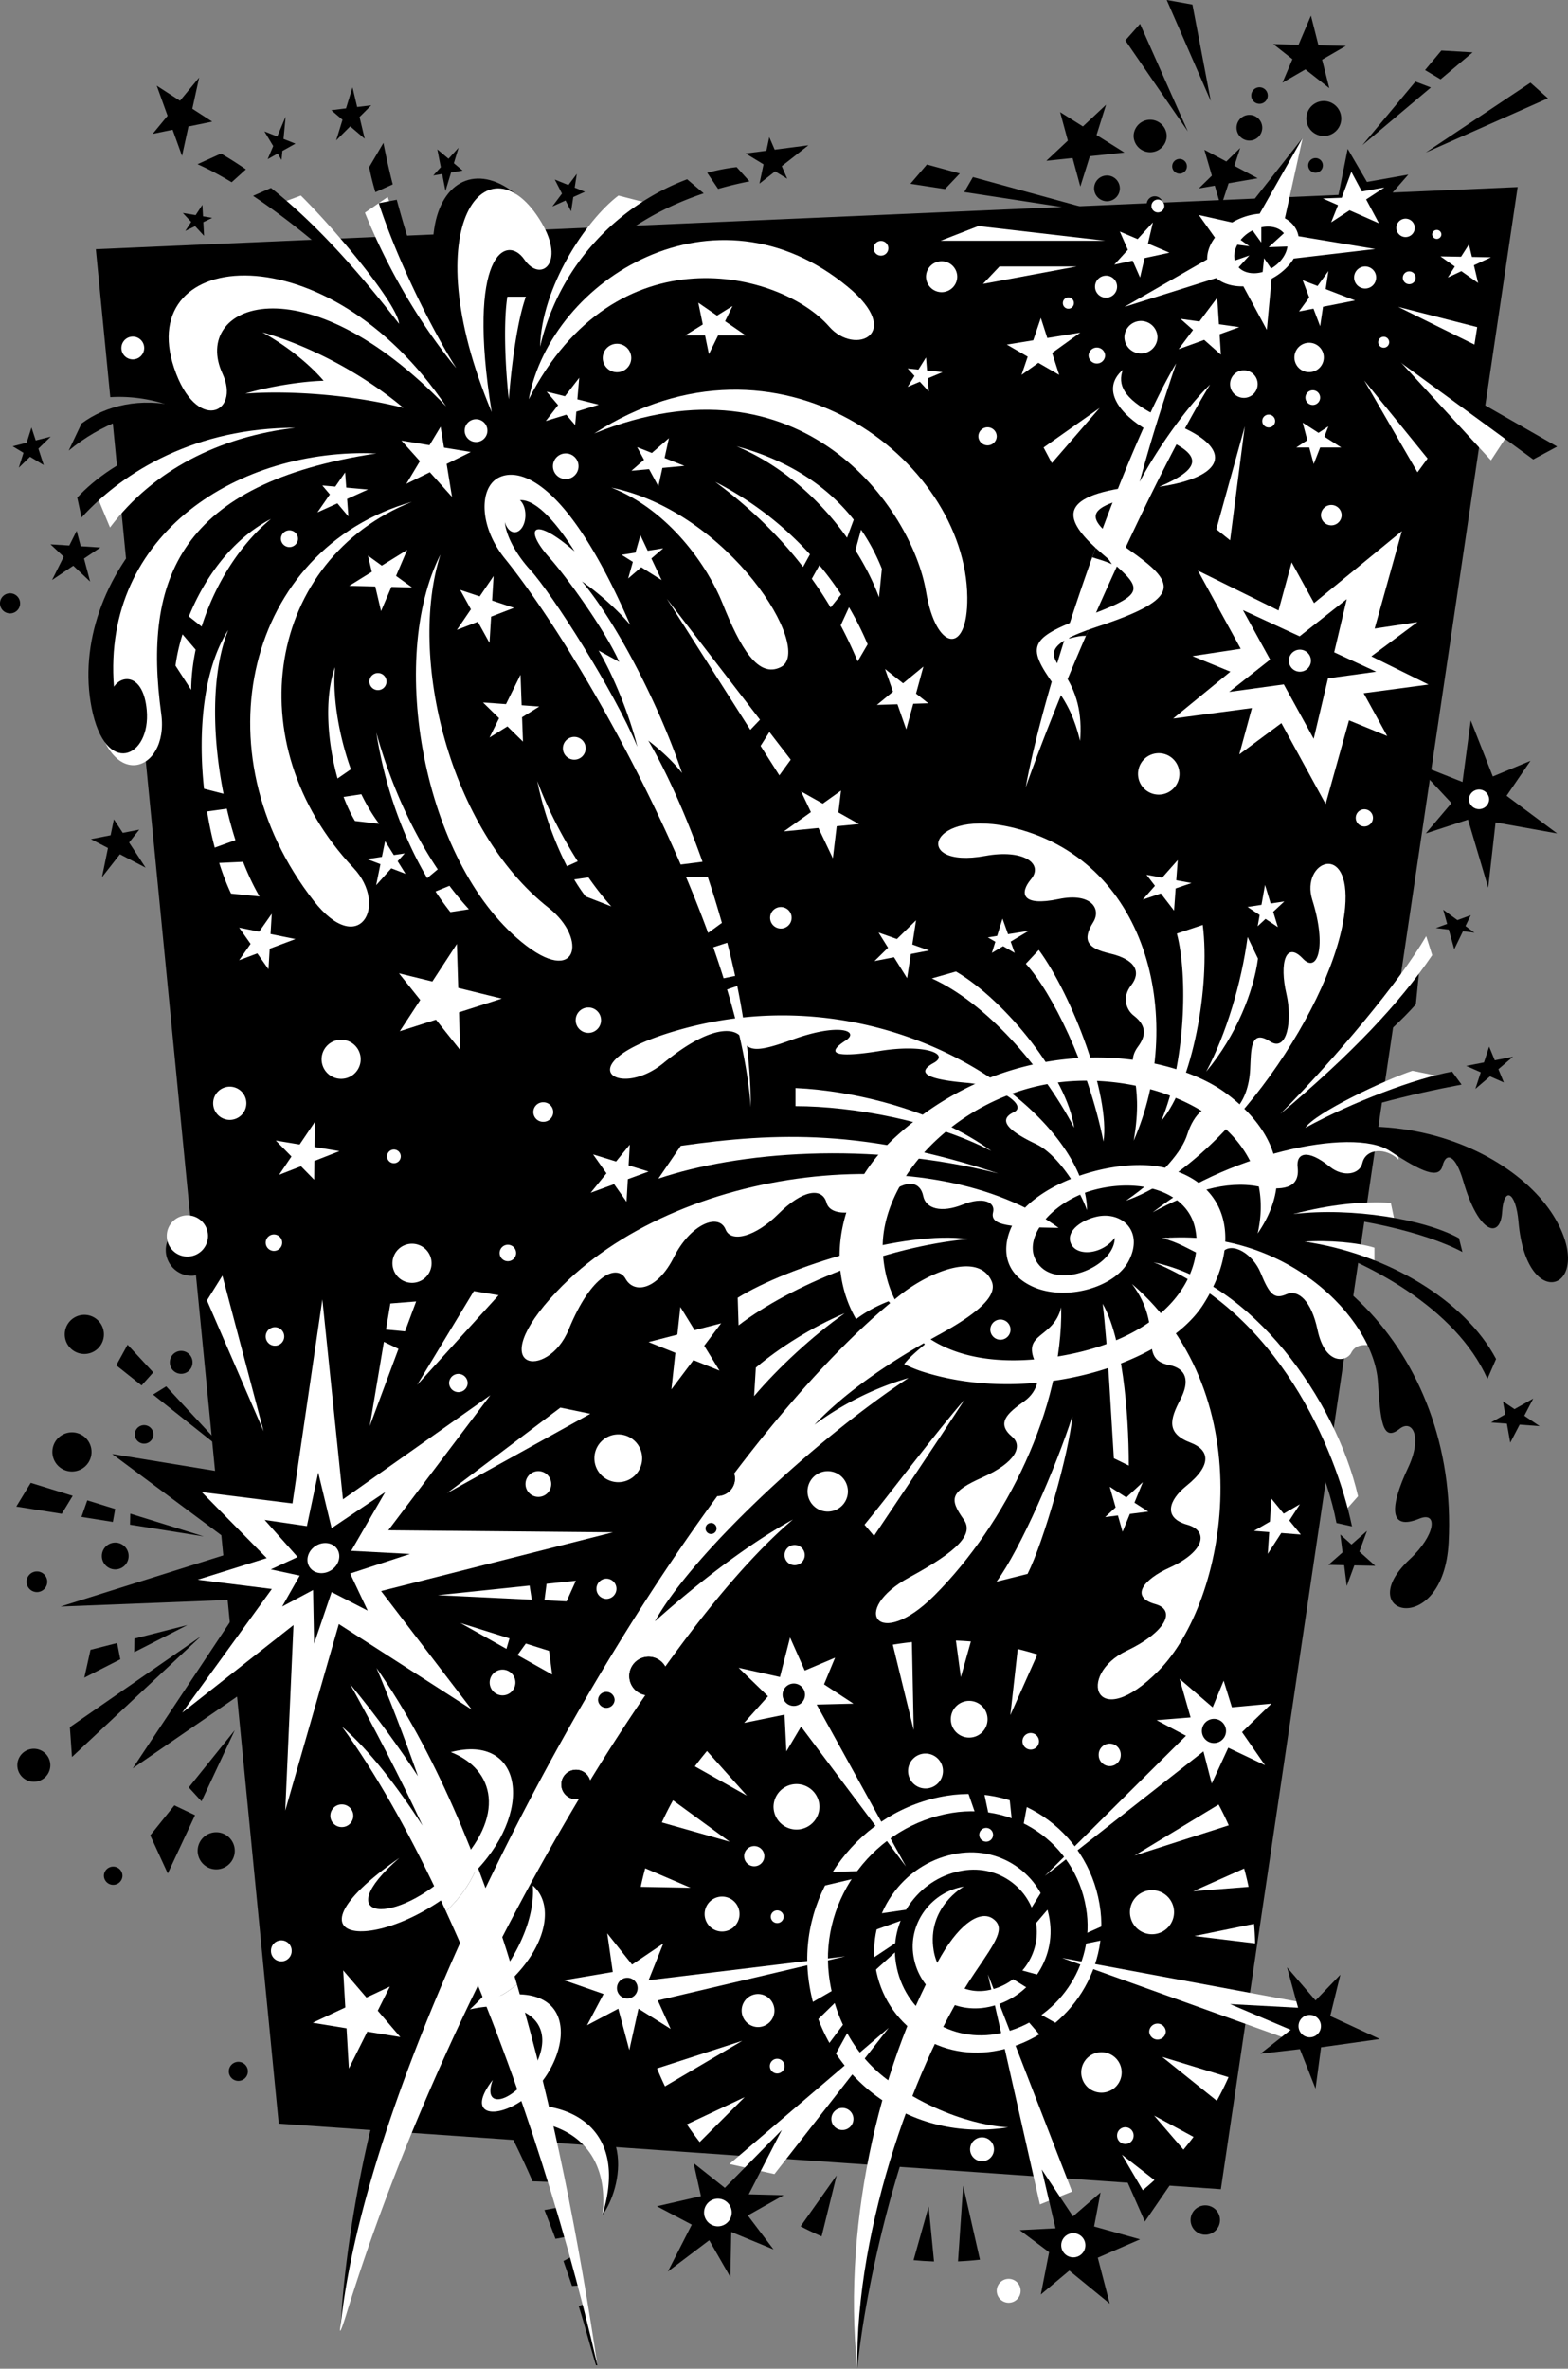 <svg xmlns="http://www.w3.org/2000/svg" width="286.365" height="432.473"><rect width="100%" height="100%" fill="#808080" stroke="none"/><path d="m277.168 34.156-22.84 1 2.871-3.281-7.55 1.344-3.524-6.04-1.68 8.41-10.36.45 3.821-10.875-8.726 11.09L17.504 45.5l2.637 27.016c3.734-.239 7.578.37 10.746 1.507-2.844-.05-7.094.426-10.492 1.106L34.883 223.53a4.7 4.7 0 0 0 .09 9.399c.28 0 .55-.036.82-.082l15.117 154.88 42.84 2.98a159.897 159.897 0 0 1 3.508 7.55l4.203.15a303.144 303.144 0 0 0-2.117-7.31l123.62 8.606 54.204-365.547"/><path d="M89.797 75.242c-21.594-34.289-6.14-52.5 7.125-37.14 6.164 7.132 1.039 11.503-3.027 7.421-4.497-4.515-12.98.278-4.098 29.72M34.422 23.098l4.336-.895-3.63-2.348 1.247-5.695-3.5 4.238-4.246-2.746 1.98 5.489-2.722 3.3 3.64-.75 1.72 4.77 1.175-5.363m2.715 17.468 1.62-.785-1.675-.281-.113-2.102-1.235 1.88-2.34-.391 1.524 1.636-1.074 1.641 1.789-.867 1.633 1.762-.13-2.493m14.438-13.011 2.38-1.328-2.173-.86.383-4.055-1.527 3.606-2.348-.926 1.61 2.676-1.012 2.39 1.828-1.023.703 1.168.156-1.648m14.09-6.192 2.137-2.136-2.57.312-.852-3.59-1.184 3.84-2.691.332 2.05 1.75-1.156 3.762 2.563-2.563 2.648 2.262-.945-3.969"/><path d="m82.375 31.492 2.11-.351-1.598-1.34.855-2.828-1.832 2.007-2.043-1.71.637 3.25-1.383 1.515 1.629-.27.605 3.098 1.02-3.37m22.32 4.484 2.133-.961-1.875-.758.387-2.52-1.54 2.047-2.484-1.004 1.317 2.567-1.762 2.347 2.41-1.086 1.016 1.98.398-2.612m38.082-5.645 4.86-3.809-6.16.801-.985-2.289-.527 2.488-3.793.493 3.273 1.988-.742 3.52 2.856-2.235 2.207 1.344-.989-2.301M15.344 101.977l2.996-2.016-3.594-.23L14 96.92l-1.34 2.68-3.437-.218 2.414 2.265-2.125 4.247 3.875-2.606 3.074 2.895-1.117-4.207m6.558 53.997 4.688 2.441-3.008-4.586 1.848-2.355-3.008.59-1.621-2.473-.598 2.91-3.598.707 3.118 1.625-1.094 5.32 3.273-4.18"/><path fill="#fff" d="M131.152 61.23h5.02l-3.75-2.585 1.367-2.778-2.84 1.762-3.418-2.36.82 3.973-3.203 1.988h3.614l.707 3.426 1.683-3.426m-25.898 13.922 4.105-1.261-3.914-.98.34-3.934-2.605 3.367-3.352-.836 2.098 2.457-2.246 2.902 3.742-1.148 1.617 1.894.215-2.46m-23.684 9.55 4.407-2.176-4.891-.804-.621-3.813-2.027 3.375-5.125-.844L76.69 84.2l-2.484 4.14 4.297-2.12 4.047 4.504-.98-6.02m-18.175 6.398 3.812-1.72-3.965-.355-.207-2.777-1.8 2.598-2.368-.211 1.38 1.636-2.274 3.278 3.648-1.645 2.012 2.39-.238-3.194m57.578-5.668 4.027-.372-3.629-1.44.797-3.626-3.113 2.707-2.696-1.066 1.258 2.316-2.3 2 3.222-.297 1.695 3.13.739-3.352m-49.496 21.722 3.773.098-2.918-2.106 2.023-4.746-4.625 2.868-2.523-1.825.695 2.957-4.12 2.555 4.753.121 1.055 4.496 1.887-4.418m18.214 5.434 4.18-1.61-4-1.335.274-4.477-2.54 3.723-3.566-1.192L86 111.246 83.441 115l3.825-1.477 2.132 3.86.293-4.793m29.269-10.625 2.169-1.86-2.836.446-1.336-2.828-.902 3.175-2.524.399 2.047 1.293-.855 3.027 2.386-2.055 3.72 2.352-1.868-3.95m-23.617 28.993 3.14-1.957-3.218-.234-.204-5.575-2.652 5.368-4.2-.301 2.935 2.875-1.747 3.527 3.27-2.035 2.84 2.781-.164-4.449m57.469 19.891 4.062-.399-3.758-2.117.48-3.988-3.335 2.379-3.961-2.23 1.797 3.777-4.926 3.52 6.305-.618 2.632 5.535.703-5.86m-68.984 33.977 7.805-2.5-7.946-1.957-.246-8.023-4.484 6.86-6.09-1.497 3.883 4.867-3.734 5.707 6.605-2.11 4.418 5.536-.21-6.883M71.46 158.54l2.599.995-1.434-2.293 1.285-1.43-1.988.301-1.586-2.535-.586 2.867-2.691.41 2.421.926-.785 3.84 2.766-3.082m95.329-30.047 2.745-.086-2.238-1.773 1.344-4.93-3.707 3.055-3.293-2.61 1.449 4.13-2.938 2.425 3.75-.12 1.61 4.589 1.277-4.68M57.426 211.969l4.57-1.793-4.535-.754.062-4.606-2.804 4.149-4.344-.723 2.855 2.914-2.257 3.34 3.996-1.562 2.406 2.457.05-3.422m-8.167-38.75 4.695-1.766-4.539-.922.219-3.699-2.301 3.277-3.656-.742 2.094 2.969-2.094 2.988 3.32-1.254 2.04 2.895.222-3.746M169.43 69.086l2.71-1.14-2.828-.298-.19-2.386-1.392 2.218-1.968-.207 1.25 1.36-1.25 2 2.226-.942 1.633 1.778-.191-2.383m-7.188-23.789a1.344 1.344 0 1 1-2.687 0 1.344 1.344 0 0 1 2.687 0M44.996 201.434a3.035 3.035 0 0 1-3.035 3.03 3.032 3.032 0 0 1-3.031-3.03 3.032 3.032 0 1 1 6.066 0m20.879-8.032a3.57 3.57 0 0 1-7.14 0 3.57 3.57 0 1 1 7.14 0m35.156 9.638c0 .983-.8 1.78-1.785 1.78a1.784 1.784 0 1 1 0-3.566c.984 0 1.785.8 1.785 1.785m24.259-42.918a241.324 241.324 0 0 1 4.034 10.211l2.516-1.832a181.661 181.661 0 0 0-2.582-8.379h-3.969m8.969 18.063a164.58 164.58 0 0 0-1.438-6.059l-2.554.828a174.82 174.82 0 0 1 1.886 5.664l2.106-.433m-1.473 2.472c2.309 7.684 3.863 14.996 4.324 21.48 0-7.07-.937-14.624-2.464-22.12l-1.86.64m-4.488-23.316c-3.152-8.899-6.711-16.695-9.899-22.125 2.172 1.668 4.54 3.816 6.165 5.941-3.965-11.886-11.668-27.074-18.274-35 2.863 1.98 6.387 5.063 8.805 7.926-12.106-27.96-21.133-28.84-24.434-26.637-3.133 2.086-3.082 8.801 1.54 14.528 9.128 11.3 22.35 33.332 32.113 55.875l3.984-.508"/><path d="M109.324 118.777c1.344.72 2.602 1.438 3.766 2.067-2.602-5.832-9.598-15.52-12.738-19.016-4.836-5.39-3.047-7.805 4.578-1.168-2.844-4.535-6.809-9.523-9.97-9.34.595.543.997 1.551.997 2.72 0 1.733-.879 3.14-1.973 3.14-.797 0-1.484-.766-1.793-1.852.254 2.617 2.133 5.977 4.664 8.742 3.946 4.305 15.247 21.977 19.555 32.29-1.437-5.743-4.394-13.094-7.086-17.583"/><path fill="#fff" d="M111.645 89.027c21.585 4.422 37.144 29.672 30.949 32.774-4.16 2.078-7.38-3.492-10.664-11.707-2.598-6.5-9.621-16.907-20.285-21.067m-3.122-9.882c33.551-21.586 67.883 4.68 68.141 29.91.11 10.691-5.723 9.882-7.539-1.04-2.512-15.058-22.629-44.214-60.602-28.87m-11.964-6.243c4.16-22.105 34.109-40.468 58.257-20.547 10.403 8.582 1.348 12.704-3.379 7.282-8.843-10.145-39.011-17.688-54.878 13.265M80.434 101.25c-9.625 18.988-3.27 55.898 14.824 70.746 10.144 8.32 12.222-.52 4.941-6.242-18.144-14.258-25.746-45.777-19.765-64.504m-5.204-9.625c-30.171 8.586-39.136 45.68-17.945 72.828 8.32 10.664 13.719.844 7.281-5.98C42.98 135.582 48.961 102.03 75.23 91.625m-57.738-1.559c6.5-5.722 18.465-12.746 36.41-11.96-13.797 1.632-25.879 7.671-33.808 18.203l-2.602-6.243"/><path d="M12.55 82.266c5.903-4.88 12.891-7.301 20.028-8.063-6.855-1.656-13.183-.219-17.687 3.121l-2.34 4.942"/><path fill="#fff" d="M68.73 82.785c-33.293-2.082-54.62 20.285-51.5 45.516 2.086 16.847 13.7 12.844 12.227 2.082-3.383-24.711 3.379-42.137 39.273-47.598m12.743-8.582C59.734 41.887 24.433 45.18 31.797 67.18c4 11.953 12.203 8.324 8.844 1.039-5.817-12.606 14.789-21.086 40.832 5.984m8.324 1.039c-14.602-34.836-.371-50.562 9.101-34.594 4.403 7.422-.171 11.055-3.128 6.75-3.27-4.757-10.622-1.074-5.973 27.844m23.144-39.535c-6.011 4.566-14.035 16.754-14.304 27.57 3.722-11.843 13.082-22.656 21.133-25.816l-6.829-1.754"/><path fill="#fff" d="M92.656 54.176c-.652 4.117-.515 11.511.262 18.726.566-7.082 1.64-14.609 3.121-18.726h-3.383M70.809 35.969c2.34 7.281 8.062 22.367 12.484 31.21-7.426-9.023-13.07-19.511-16.645-28.35l4.16-2.86M50.992 37.18l3.953-1.473c6.535 6.45 17.586 19.754 17.946 23.41C63.766 48.61 57.754 42.383 50.992 37.18m22.676 37.285c-7.078-5.953-16.625-11.195-25.746-13.79 4.683 2.595 8.719 5.954 11.183 8.845-3.675.07-9.859 1.007-14.304 2.34 9.015-.66 20.445.417 28.867 2.605m31.992 10.66a2.339 2.339 0 1 1-4.68 0 2.339 2.339 0 1 1 4.68 0m-16.644-6.5c0 1.148-.93 2.078-2.082 2.078a2.08 2.08 0 1 1 2.082-2.078m26.269-13.265a2.6 2.6 0 1 1-5.203 0 2.6 2.6 0 1 1 5.203 0m-8.325 71.265a2.077 2.077 0 0 1-2.077 2.078 2.078 2.078 0 0 1-2.082-2.078 2.08 2.08 0 1 1 4.16 0M54.426 98.39a1.564 1.564 0 0 1-3.125 0 1.562 1.562 0 1 1 3.125 0m-28.09-34.85a2.08 2.08 0 0 1-2.082 2.077 2.078 2.078 0 0 1-2.082-2.078 2.081 2.081 0 1 1 4.164 0m44.254 60.902a1.562 1.562 0 0 1-3.125 0c0-.863.7-1.558 1.562-1.558.864 0 1.563.695 1.563 1.558"/><path d="M68.73 82.785c-24.914-1.043-50.125 14.555-47.918 42.602 1.575-2.364 5.403-2.188 5.989 4.254.789 8.668-7.567 12.449-10.082-.473-4.473-22.906 17.8-50.895 52.011-46.383m-54.62 8.063c6.492-7.008 20.074-14.27 39.792-12.743-17.945 0-31.21 7.801-39.011 16.383l-.782-3.64"/><path fill="#fff" d="M148.266 105.672a74.443 74.443 0 0 1 3.43 5.242l1.917-2.379a58.358 58.358 0 0 0-3.965-5.344l-1.382 2.48m6.793 5.2-1.524 3.309a78.926 78.926 0 0 1 3.102 6.578l1.824-3.121a56.751 56.751 0 0 0-3.402-6.766m-7.133-9.664a60.816 60.816 0 0 0-17.297-13.223c6.437 4.754 11.715 9.938 16.031 15.528l1.266-2.305m9.328-4.497-1.031 3.755c1.828 2.879 3.285 5.8 4.316 8.59l.52-5.203a36.194 36.194 0 0 0-3.805-7.141m-1.336-1.821c-5.672-7.206-13.527-11.296-21.387-13.406 8.38 3.52 15.313 9.871 20.164 16.7l1.223-3.293m-17.121 36.515-17.012-22.09 15.25 23.934zm1.723 2.239-1.614 2.542 3.43 5.38 2.078-2.864-3.894-5.058m-35.008 23.617c-2.942-4.633-5.64-9.895-7.39-14.657 1.16 5.797 3.257 11.336 5.417 15.551l1.973-.894m-.645 3.312c.723 1.215 1.434 2.27 2.094 3.098l4.684 1.82c-1.368-1.5-2.782-3.308-4.176-5.3l-2.602.382m-24.926-1.847c-4.953-7.38-8.761-16.106-11.21-24.965 1.55 9.933 4.921 19.172 9.289 26.566l1.921-1.601m2.145 3.003-2.543 1.036a50.236 50.236 0 0 0 2.71 3.765l3.384-.52a57.028 57.028 0 0 1-3.551-4.28m-18-21.278c-2.39-6.656-3.379-13.855-2.899-18.652-1.992 5.531-1.414 13.64.465 20.336l2.434-1.684m1.91 4.559-3.242.488c.621 1.645 1.316 3.133 2.074 4.387l4.422.52c-1.223-1.618-2.305-3.45-3.254-5.395m-26.773 9.746 3.78-1.367a75.323 75.323 0 0 1-1.577-5.739l-3.602.5c.371 2.286.84 4.504 1.399 6.606m1.605-9.836c-2.101-10.535-2.277-22.055.852-29.887-4.504 6.988-5.563 18.309-4.418 28.973l3.566.914m-.793 12.633c.645 2.027 1.367 3.918 2.164 5.597l5.203.52c-1.078-1.848-2.086-3.98-3.004-6.32l-4.363.203M34.5 112.55l2.332 1.848c2.422-7.71 6.969-14.968 12.648-19.648-7.277 3.797-12.226 10.984-14.98 17.8m-1.164 3.263c-.633 2.039-1.059 3.984-1.281 5.726l2.863 4.422c.016-2.414.309-4.883.816-7.348l-2.398-2.8"/><path d="M125.496 32.73c-11.863 4.446-23.14 14.88-26.86 30.547 5.239-14.183 15.954-23.312 29.884-27.976l-3.024-2.57m5.656 1.757a67.855 67.855 0 0 1 5.72-1.379l-2.34-2.601c-1.77.207-3.571.554-5.372 1.039l1.992 2.941m-86.238-3.566a75.145 75.145 0 0 0-4.543-2.887l-4.293 1.945c1.848.81 3.957 1.926 6.234 3.293l2.602-2.351m4.582 3.394-3.273 1.442c8.398 5.62 18.347 13.992 26.668 23.36-8.235-10.595-15.672-18.665-23.395-24.802m22.231-.652a131.29 131.29 0 0 1-1.7-7.578l-2.601 4.422c.258 1.379.644 2.922 1.133 4.582l3.168-1.426m-2.547 3.434c3.015 9.28 8.761 21.441 14.113 30.082-4.414-9.758-8.273-21.207-10.832-30.707l-3.281.625M7.012 81.914l2.254-2.191-2.743.691-.773-2.367-.879 2.785-2.555.648 1.977 1.196-.86 2.719 2.051-1.997 2.504 1.516-.976-3M3.676 110.16a1.837 1.837 0 0 1-1.84 1.836A1.834 1.834 0 0 1 0 110.16c0-1.015.82-1.836 1.836-1.836s1.84.82 1.84 1.836m66.242 270.57c-3.5 10.887-7 30.2-7.664 43.551 2.074-12.441 8.828-35.125 13.625-45.492l-5.961 1.941"/><path fill="#fff" d="M210.516 221.34c9.457-7.246 26.629-17.172 44.593-12.762l.313 3.152c-2.207-2.207-5.977-2.136-6.617.63-.473 2.046-3.465 2.68-5.989.628-3.988-3.242-6.144-2.52-5.828.16.465 3.961-2.937 4.282-7.246 3.465-5.832-1.101-12.289.946-19.226 4.727"/><path d="M209.73 221.813c13.551-10.852 37.184-16.227 44.118-11.66 5.84 3.85 8.98 5.202 9.609 2.679.633-2.52 2.363-2.047 3.785 2.836 2.817 9.715 6.774 10.559 7.086 5.672.317-4.883 2.524-3.781 2.996 1.734 1.461 17.059 14.098 12.274 6.774-.472-8.508-14.813-41.438-28.832-74.368-.79"/><path fill="#fff" d="m166.348 174.184 3.336-.649-3.067-1.086.684-4.426-3.496 3.426-3.356-1.187 1.738 2.777-2.48 2.434 3.566-.696 2.391 3.825.684-4.418m18.238-2.262 3.27-1.961-3.754.601-1.012-2.835-.977 3.152-1.703.273 1.375.793-.633 2.04 2.043-1.227 2.13 1.226-.74-2.062M114.66 215.29l3.785-1.388-3.644-1.125.219-3.793-2.508 3.086-4.196-1.297 2.442 3.454-2.887 3.546 4.285-1.57 2.266 3.211.238-4.125m13.953 30.418 3.09-4.102-4.844 1.254-2.605-4.234-.55 5.047-5.259 1.36 4.899 1.968-.727 6.672 4.024-5.344 4.761 1.918-2.789-4.539m86.097-83.5 2.895-.98-2.785-.512.27-3.684-2.84 3.211-2.867-.527 1.55 2.015-2.218 2.516 3.293-1.121 2.41 3.133.293-4.051m17.809 4.266 2.03-1.891-2.491.375-1.032-3.394-.648 3.644-2.54.383 2.208 1.473-.363 2.046 1.437-1.336 2.254 1.504-.855-2.804"/><path d="m267.176 170.035 2.101.25-1.636-1.203.964-1.984-2.44.898-2.59-1.902.722 2.593-2.067.758 2.36.282 1 3.578 1.586-3.27m6.476 25.18 2.672-2.281-3.336.656-1.027-2.5-.941 2.887-3.25.636 2.66 1.168-.985 3.028 2.676-2.286 2.524 1.11-.993-2.418"/><path fill="#fff" d="M184.555 242.762c0 1.02-.828 1.843-1.844 1.843a1.843 1.843 0 1 1 0-3.687c1.016 0 1.844.824 1.844 1.844"/><path d="m275.82 263.398-1.34-7.55 6.708 4.53-8.891-.671 7.719-4.363-4.196 8.054m-28.48 22.407 3.82.074-2.898-2.594 1.386-3.781-2.828 2.492-2.035-1.82.406 3.258-2.59 2.277 2.88.059.476 3.8 1.383-3.765"/><path fill="#fff" d="m233.996 279.895 3.574.28-2.101-2.558 1.933-2.976-2.964 1.718-2.235-2.726-.281 4.183-2.91 1.688 2.785.219-.266 3.976 2.465-3.804m-27.644-3.485 3.367-.43-2.531-1.628 1.527-3.739-3.008 2.785-3.031-1.949 1.074 3.766-1.914 1.773 2.332-.3.852 2.984 1.332-3.262m-51.492-4.12a3.69 3.69 0 1 1-7.383 0 3.69 3.69 0 0 1 7.382 0m-7.886 11.573a1.846 1.846 0 1 1-3.69.003 1.846 1.846 0 0 1 3.69-.003m-37.2-97.601a2.318 2.318 0 0 1-2.32 2.32 2.32 2.32 0 1 1 2.32-2.32m34.801-18.739a1.964 1.964 0 1 1-3.927.002 1.964 1.964 0 0 1 3.927-.002m53.957 53.437c-.125-17.25-35.054-43.96-74.199-33.019-21.43 5.985-11.617 13.094-3.152 6.141 8.824-7.246 13.379-6.469 14.34-4.41 1.101 2.363 2.812 2.457 9.136.156 8.664-3.148 12.446-1.574 9.77.156-4.383 2.836-.473 2.996 6.3 1.891 7.903-1.285 12.922.477 9.77 2.207-3.719 2.047-.14 3.086 6.145 3.625 5.515.473 11.187 4.098 8.507 5.36-2.867 1.347-1.257 3.304 4.098 5.828 3.52 1.656 7.55 7.34 9.285 12.066"/><path fill="#fff" d="M145.285 198.652c10.715.473 25.684 4.094 35.77 11.5-10.559-5.511-25.368-8.191-35.77-8.191v-3.309m-20.953 10.555-4.098 5.988c14.496-4.882 38.446-6.933 62.079-.945-24.262-8.035-40.336-7.563-57.981-5.043"/><path fill="#fff" d="M193.344 224.18c-23.004-16.703-69.64-11.66-91.703 11.66-13.711 14.496-1.606 16.25 2.207 6.93 4.254-10.399 8.937-11.926 10.398-9.297 1.578 2.836 5.832 2.05 8.824-3.938 2.996-5.988 8.192-8.195 9.453-5.043.993 2.485 5.489 1.29 9.614-2.836 4.41-4.41 8.011-4.969 8.82-2.047.79 2.836 6.777 2.203 10.875-1.261 4.07-3.446 6.3-2.364 6.773 0 .473 2.363 3.31 3.148 7.247 1.574 3.73-1.492 5.98-.442 5.515 1.418-.629 2.523 3.309 2.68 11.977 2.84"/><path fill="#fff" d="M134.73 236.941c9.141-5.671 30.551-12.355 42.07-10.714-15.284 1.418-32.46 8.507-41.913 15.753l-.157-5.039m3.31 12.762c4.253-3.625 10.241-7.406 16.226-9.93-5.828 4.098-12.13 9.93-16.543 15.13l.316-5.2m69.011-41.441c9.298-21.27 3.294-50.63-21.585-57.035-15.914-4.098-19.223 7.562-5.516 5.043 6.961-1.282 10.715 1.417 8.352 4.253-2.145 2.575-1.735 5.043 5.043 3.625 5.86-1.226 7.879 1.735 6.3 4.25-2.019 3.239-1.101 4.727 2.997 5.676 4.855 1.117 5.797 3.461 3.937 5.828-1.73 2.207-.86 4.496.473 5.516 2.68 2.047 2.008 4.02.789 5.672-2.68 3.625 1.258 5.515-.79 17.172m-36.866-29.622c9.765 4.415 20.007 15.915 25.996 27.258-1.274-9.187-12.45-23.16-21.586-28.515l-4.41 1.258"/><path fill="#fff" d="M187.355 175.965c4.727 5.2 11.344 18.433 14.18 32.457 1.246-8.336-5.672-26.629-11.816-34.98l-2.364 2.523m27.575-5.515c2.047 7.722 1.574 23.632-2.836 34.19 5.687-6.68 8.98-24.578 7.562-35.769l-4.726 1.578m12.918.629c-1.102 8.352-3.938 17.805-7.563 24.578 5.516-6.617 8.668-14.652 9.457-20.636l-1.894-3.942"/><path fill="#fff" d="M205.656 219.21c18.25-6.374 38.473-36.503 39.996-53.487 1.106-12.29-8.214-8.5-5.988-1.418 2.68 8.507.945 13.55-1.73 10.715-3.145-3.333-4.297.875-2.996 6.457 1.105 4.73.16 10.714-2.993 8.668-3.629-2.36-3.453 1.574-3.625 5.042-.312 6.458-4 9.547-5.828 7.72-1.89-1.891-4.433.335-5.672 4.253-.945 2.992-4.39 7.324-11.164 12.05"/><path d="M259.36 175.488c-2.993 3.942-16.544 20.328-25.524 27.89 10.555-6.773 20.012-14.651 24.738-20.01l.785-7.88"/><path fill="#fff" d="M260.465 170.922c-4.887 8.351-16.387 22.058-26.63 32.457 12.923-10.871 21.743-20.168 27.731-28.988l-1.101-3.47m4.414 25.997c-7.094 1.262-16.703 4.57-26.473 8.98 1.75-2.687 14.34-8.664 19.535-10.398l6.938 1.418"/><path d="M265.191 195.656c-6.777 1.262-18.12 5.516-26.785 10.242 8.508-3.464 19.223-6.14 28.52-7.875l-1.735-2.367"/><path fill="#fff" d="M193.816 238.672c.317 18.437-10.086 39.55-23.164 52.625-10.23 10.234-15.597 2.68-4.566-3.309 8.86-4.808 11.816-7.875 9.926-10.554-2.703-3.829-2.52-5.043 3.465-7.72 5.988-2.679 7.406-5.675 5.359-7.405-2.938-2.485-.867-4.293 2.207-6.461 2.676-1.891 3.047-4.903 2.047-7.09-2.524-5.516 3.308-4.254 4.726-10.086m19.696 10.558c3.152.63 3.836 2.88 2.047 6.301-1.891 3.625-2.625 6.16 1.894 7.88 3.305 1.26 4.094 3.937-.789 7.878-3.21 2.586-4.309 5.84.156 7.09 3.938 1.101 3.309 4.887-3.308 7.879-4.504 2.039-7.313 5.277-2.52 6.617 3.938 1.102 1.809 5.18-5.203 8.508-9.293 4.414-5.754 15.355 5.832 3.625 12.445-12.606 19.223-49.79-4.887-70.59 6.145 8.195.809 13.617 6.778 14.812m-1.262-23.16c8.824-1.578 25.684-.789 39.55 19.852-2.679-.633-4.257-.473-5.042 1.101-.79 1.579-4.73 2.422-6.149-4.253-1.101-5.2-3.464-7.407-5.671-6.461-2.204.945-3.063.125-4.723-3.938-1.422-3.469-5.219-5.715-6.934-3.781-2.523 2.836-5.672-1.262-11.031-2.52"/><path d="M212.25 226.07c27.102-5.36 54.203 20.344 52.309 55.618-.942 17.644-17.973 13.152-7.09 2.992 4.726-4.41 5.203-8.825 1.734-7.403-5.672 2.32-5.355-2.289-2.047-9.297 2.68-5.671.785-8.98-1.578-7.09-3.219 2.575-3.476-1.906-3.937-8.667-.79-11.5-16.703-28.043-39.391-26.153m6.934 15.754c5.828 5.516 12.449 16.543 14.652 25.524l-3.309 2.207c-.945-7.88-6.144-20.485-11.343-27.73"/><path fill="#fff" d="M201.379 238.043c3.527 6.043 4.777 19.457 4.777 29.543l-2.73-1.34c-.473-7.09-1.102-20.64-2.047-28.203m-5.516 20.484c-.629 6.774-5.199 22.844-8.191 28.832L182 288.777c4.41-5.988 10.871-20.957 13.863-30.25m-36.238 21.899s12.29-18.278 16.543-24.895c-4.883 5.516-14.336 18.121-18.277 22.848l1.734 2.047m51.051-49.946c13.234 5.2 27.258 22.06 34.976 45.375l2.368-2.675c-4.098-17.805-19.489-39.094-37.344-42.7"/><path d="M246.914 278.691c-2.992-14.336-13.55-39.07-36.238-48.21 15.441 7.718 30.094 30.093 33.402 47.582l2.836.628"/><path fill="#fff" d="M254.004 219.61c-5.2-.317-11.188.312-17.8 2.046 6.456-.316 13.546.317 18.589 1.735l-.79-3.782m-2.991 8.191c-2.992-.945-8.508-1.417-12.762-1.1 4.727.945 9.453 2.519 12.762 4.41v-3.31"/><path d="M238.25 226.7c11.344 3.62 27.57 11.972 33.402 25.05l1.575-3.625c-5.672-10.715-19.852-19.223-34.977-21.426m-2.047-5.043c10.711-1.261 23.945.946 30.25 4.414l.629 2.52c-6.777-3.625-19.852-6.617-30.879-6.934"/><path fill="#fff" d="M223.957 199.637c-10.516-7.856-38.43-12.164-60.45 7.988-10.75 9.844-12.706 23.672-7.155 33.219 1.562-1.16 3.351-2.239 5.93-3.258l6.624 7.875c-1.492 1.246-2.699 2.246-3.77 3.59a23.23 23.23 0 0 0 3.567 1.449c19.57 6.125 43.863-1.215 50.996-12.25 7.055-10.918 5.102-22.129-6.926-25.031-7.722-1.864-20.636 1.597-26.23 7.988-3.234 3.695-4.926 10.785 2.398 13.852 5.887 2.46 14.645 0 17.176-4.797 2.863-5.422-1.199-9.188-5.86-8.121-2.831.648-5.652 2.691-4.66 4.925 1.067 2.399 5.727 2 7.989-1.066 0 5.195-10.117 9.457-13.844 4.93-3.73-4.528 2.38-11.52 9.719-13.582 8.52-2.399 17.258.082 18.773 6.789 1.864 8.258-4.68 20-24.5 23.433-19.972 3.465-31.558-4.66-32.488-18.773-.86-13.043 13.129-28.3 31.024-31.024 18.375-2.796 41.94 7.325 37.414 27.43 6.394-9.32 3.898-18.379-5.727-25.566"/><path d="M142.945 265.242a1.845 1.845 0 1 1-3.69.005 1.845 1.845 0 0 1 3.69-.005"/><path fill="#fff" d="M181.09 233.883c-2.461-5.414-11.496-1.594-16.738 2.586-9.672 7.707-20.016 19.047-30.274 32.57.086.29.145.586.145.902a3.186 3.186 0 0 1-3.188 3.188s-.004-.004-.008-.004C97.926 318.23 66.484 384.769 62.254 424.28c0 0-.711 3.664.902-1.445 10.156-33.106 26.191-67.02 42.59-94.399a2.686 2.686 0 0 1-3.23-2.629 2.683 2.683 0 0 1 2.683-2.683c1.23 0 2.254.832 2.57 1.96a359.256 359.256 0 0 1 10.098-15.609 3.518 3.518 0 0 1-2.937-3.464 3.524 3.524 0 0 1 3.523-3.524c1.312 0 2.445.727 3.05 1.793 8.423-11.754 16.462-21.055 23.31-26.847-6.93 3.78-16.071 10.398-25.208 18.59 6.617-11.973 28.676-32.77 46.32-44.43-6.374 1.843-12.331 4.933-17.183 8.535 5.934-6.278 14.36-11.848 22.793-16.469 8.156-4.469 10.605-7.469 9.555-9.777"/><path d="M134.078 269.04c.086.288.145.585.145.901a3.186 3.186 0 0 1-3.188 3.188l3.043-4.09m-16.211 40.438a3.518 3.518 0 0 1-2.937-3.465 3.524 3.524 0 0 1 3.523-3.524c1.313 0 2.445.727 3.05 1.793l-3.636 5.196m-12.121 18.961a2.686 2.686 0 0 1-3.23-2.629 2.683 2.683 0 0 1 2.683-2.684c1.23 0 2.254.832 2.57 1.961l-2.023 3.352M130.867 279a1.007 1.007 0 1 1-2.01.002 1.007 1.007 0 0 1 2.01-.002m-18.621 31.371a1.513 1.513 0 0 1-3.023 0 1.512 1.512 0 0 1 3.023 0m92.227 84.777 4.62 10.457 5.595-8.148zm0 0"/><path fill="#fff" d="M149.66 329.836a4.195 4.195 0 0 1-8.39 0 4.196 4.196 0 0 1 8.39 0m30.7-15.938a3.354 3.354 0 0 1-3.356 3.352 3.354 3.354 0 0 1-3.356-3.352 3.358 3.358 0 0 1 3.356-3.359 3.358 3.358 0 0 1 3.355 3.36m-8.14 9.453a3.188 3.188 0 1 1-3.188-3.192 3.19 3.19 0 0 1 3.188 3.192m17.535-5.43a1.51 1.51 0 1 1-3.02.004 1.51 1.51 0 0 1 3.02-.004m14.934 2.519a2.011 2.011 0 0 1-2.012 2.012 2.012 2.012 0 0 1-2.016-2.012 2.015 2.015 0 1 1 4.027 0m-57.714-15.437-2.684-6.04-1.844 7.216-7.55-1.68 5.367 5.203-4.36 4.863 7.38-1.507.335 6.71 2.684-4.53 19.156 25.534-16.305-29.558 6.715-.168-5.37-3.524 2.015-4.867-5.54 2.348m43.848 37.504 25.778-25.594-5.368-2.851 6.208-.5-2.012-7.047 6.039 5.199 2.012-4.863 1.507 4.863 7.22-.668-5.372 5.2 4.195 6.038-6.71-3.187-3.02 6.543-1.512-5.871-28.965 22.738m-36.465 14.676-35.902 4.359 2.684-6.711-5.703 3.86-4.532-5.704 1.008 7.047-8.89 1.508 7.21 2.516-3.02 5.707 5.708-3.02 2.012 7.55 1.675-7.55 5.875 3.688-2.351-5.2 34.226-8.05m7.95 13.054-29.09 24.86 8.222 1.843zm0 0"/><path d="m142.781 388.89-10.402 10.567-5.707-4.527 1.344 6.039-8.055 1.847 6.379 3.356-4.363 8.555 7.55-5.704 3.856 6.711.168-8.222 7.719 3.187-4.7-6.207 6.547-3.691-6.375-.168 6.04-11.742"/><path fill="#fff" d="m180.422 360.469 9.5 42.011 5.875-2.347zm0 0"/><path d="m195.96 404.66-5.702-8.555 2.515 10.735-6.539.336 5.368 4.027-1.512 7.719 5.2-4.363 7.386 6.039-2.184-8.387 7.719-3.356-8.39-2.347 1.175-6.207-5.035 4.36"/><path fill="#fff" d="m239.125 365.86-45.152-8.383 44.808 16.109zm0 0"/><path d="m237.066 366.574-12.414-.668 11.07 4.696-5.535 4.363 7.215-.84 2.852 7.215 1.008-7.55 10.734-1.509-9.058-4.195 1.847-7.55-4.531 4.698-5.2-6.039 2.012 7.38"/><path fill="#fff" d="M139.594 338.895a1.845 1.845 0 0 1-3.692 0 1.845 1.845 0 0 1 3.691 0m-4.53 10.57a3.188 3.188 0 1 1-6.377-.002 3.188 3.188 0 0 1 6.376.002m8.055.504a1.176 1.176 0 0 1-2.351 0 1.174 1.174 0 1 1 2.352 0m-1.68 17.109a3.022 3.022 0 0 1-3.02 3.024 3.022 3.022 0 0 1 0-6.043 3.02 3.02 0 0 1 3.02 3.02m1.843 10.069a1.343 1.343 0 1 1-2.681-.006 1.343 1.343 0 0 1 2.681.006m12.586 9.727a2.015 2.015 0 1 1-2.016-2.012c1.114 0 2.016.903 2.016 2.012m25.668 5.539a2.181 2.181 0 1 1-4.363-.003 2.181 2.181 0 0 1 4.363.003m23.32-14.094a3.691 3.691 0 1 1-7.381.001 3.691 3.691 0 0 1 7.381 0m8.055-7.383a1.513 1.513 0 0 1-3.023 0 1.512 1.512 0 0 1 3.023 0m-5.875 18.96a1.51 1.51 0 1 1-3.019-.003 1.51 1.51 0 0 1 3.02.003m7.382-40.773a4.027 4.027 0 1 1-8.055 0 4.026 4.026 0 0 1 4.028-4.023c2.222 0 4.027 1.8 4.027 4.023"/><path d="M222.805 405.332a2.686 2.686 0 0 1-2.684 2.684 2.683 2.683 0 1 1 2.684-2.684"/><path fill="#fff" d="M186.398 418.25a2.18 2.18 0 1 1-4.36-.002 2.18 2.18 0 0 1 4.36.002m-68.562-77.14a54.026 54.026 0 0 0-.82 3.382l9.101.168-8.281-3.55m2.156 36.538c.453 1.11.938 2.2 1.453 3.27l14.125-8.316-15.578 5.046m46.555-77.843a60.06 60.06 0 0 0-3.492.476l3.816 15.598-.324-16.074m-41.106 88.055a55.032 55.032 0 0 0 2.348 3.234l8.203-8.2-10.55 4.965"/><path d="M146.219 406.48a59.356 59.356 0 0 0 3.832 1.829l2.746-11.13-6.578 9.301"/><path fill="#fff" d="M122.91 328.7a56.626 56.626 0 0 0-2.039 4.038l12.39 3.52-10.35-7.559m54.405-29.004a63.43 63.43 0 0 0-2.734-.164l.902 6.684 1.832-6.52M129.117 319.7a56.75 56.75 0 0 0-2.215 2.804l9.508 5.348-7.293-8.153m60.343-17.633a53.249 53.249 0 0 0-3.585-.988l-1.355 12.07 4.94-11.082m26.677 90.414a58.606 58.606 0 0 0 1.836-2.328l-7.192-3.894 5.356 6.222m6.09-8.921a55.327 55.327 0 0 0 2.14-4.313l-12.117-3.703 9.977 8.016m6.996-28.739a56.94 56.94 0 0 0-.2-3.57l-10.89 2.23 11.09 1.34m-4.821-21.558a54.79 54.79 0 0 0-1.851-3.79l-15.344 9.305 17.195-5.515"/><path d="M166.844 412.656c1.234.121 2.48.203 3.738.242l-.977-10.046-2.761 9.804"/><path fill="#fff" d="M228.027 344.492a55.738 55.738 0 0 0-.812-3.347l-9.293 4.144 10.105-.797M208.71 399.89a53.298 53.298 0 0 0 2.13-1.859l-5.942-4.633 3.813 6.493"/><path d="M174.965 412.883a58.959 58.959 0 0 0 4.008-.313l-3.067-13.5-.941 13.813m-1.348-40.211c-9.672 17.664-15.703 45.652-17.039 59.8-.894-13.988 1.574-33.09 11.914-62.632l5.125 2.832"/><path fill="#fff" d="M156.578 432.473c-.418-26.258 11.09-57.028 21.43-72.266 3.992-5.883 5.672-8.195 3.36-9.875-2.13-1.547-5.782.43-9.454 6.723-10.293 17.644-18.277 47.48-15.336 75.418"/><path fill="#fff" d="M172.898 327.871c-15.793 2.55-27.128 17.445-25.27 33.203 1.028 8.707 5.388 16.348 12.282 21.504 6.895 5.16 15.492 7.227 24.219 5.82 0 0-10.18-.18-21.633-8.378-6.336-4.536-10.18-11.575-11.11-19.45-1.656-14.039 8.446-27.308 22.509-29.582 12.14-1.96 23.175 6.301 24.605 18.414 1.23 10.442-6.277 20.305-16.734 21.993-4.356.703-8.653-.329-12.094-2.903-3.445-2.578-5.625-6.394-6.137-10.742-.441-3.734.602-7.477 2.938-10.543 2.332-3.066 5.675-5.09 9.418-5.691 3.203-.52 6.359.238 8.89 2.132 2.531 1.899 4.13 4.7 4.508 7.899.664 5.633-3.387 10.957-9.031 11.867-4.805.777-8.95-2.516-9.738-7.289-1.313-7.918 5.511-11.68 5.511-11.68-5.793.938-9.953 6.403-9.27 12.188.766 6.512 6.704 10.957 13.231 9.902 7.367-1.191 12.656-8.14 11.785-15.496-.472-4.027-2.488-7.562-5.68-9.95-3.19-2.39-7.171-3.347-11.21-2.694-4.575.738-8.664 3.21-11.516 6.964-2.855 3.75-4.133 8.329-3.594 12.895.61 5.184 3.207 9.726 7.313 12.8 4.097 3.067 9.219 4.298 14.41 3.462 12.18-1.97 20.922-13.457 19.492-25.618-1.633-13.832-14.234-23.265-28.094-21.027"/><path fill="#fff" d="M181.367 334.945a1.26 1.26 0 1 1-2.518-.005 1.26 1.26 0 0 1 2.518.005"/><path d="M223.91 316.035a2.204 2.204 0 1 1-4.41 0 2.204 2.204 0 1 1 4.41 0"/><path fill="#fff" d="M241.242 369.922a2.046 2.046 0 0 1-2.047 2.047 2.047 2.047 0 1 1 0-4.094c1.13 0 2.047.914 2.047 2.047"/><path d="M147.02 309.418a2.046 2.046 0 1 1-4.093.001 2.046 2.046 0 0 1 4.093-.001m-30.567 53.57a1.89 1.89 0 1 1-3.78.002 1.89 1.89 0 0 1 3.78-.002"/><path fill="#fff" d="M133.629 403.953a2.522 2.522 0 1 1-5.045.002 2.522 2.522 0 0 1 5.045-.002m64.598 5.988a2.204 2.204 0 1 1-4.41 0c0-1.218.988-2.203 2.206-2.203a2.2 2.2 0 0 1 2.204 2.203"/><path d="m151.43 377.168 4.886-8.82-.789-.79-5.039 6.774.942 2.836m-3.782-6.773 6.461-6.301-.472-1.578-7.09 4.097 1.101 3.782m11.188-28.832-10.871.312-1.258 3.309 11.344-2.676.785-.945m19.855-8.825-2.84-8.191 3.153-.633 1.89 8.98-2.203-.156m6.301 1.418-.945-8.98 4.098 1.418-1.579 8.508-1.574-.946m12.133 20.954 7.563-1.575-.16-3.308-7.403 3.308v1.574m-10.242 12.922 4.883 5.672 4.57-2.363-7.563-4.254-1.89.945m-28.203-7.25 6.617-5.984-.156-1.106-6.618 4.414.157 2.676m-.79-7.718 7.88-2.836.945-1.735-7.563 1.106-1.261 3.465m29.937-.317 5.516-6.457-1.735-3.152-4.41 7.09.63 2.52m-3.153 6.46 8.039 2.207-3.781 2.363-5.832-3.625 1.101-1.101m-82.758 49.715 2.586-.493a366.252 366.252 0 0 0-1.36-5.37l-3.237.6c.671 1.7 1.343 3.45 2.011 5.263m4.684 8.496a367.356 367.356 0 0 0-1.258-5.496l-1.969 1.047a334.598 334.598 0 0 1 1.559 4.546l1.668-.097m.731 3.375-1.18.394c.86 2.633 2.25 7.871 3.164 10.805l.258.008a450.848 450.848 0 0 0-2.243-11.207"/><path fill="#fff" d="M73.191 211.066a1.251 1.251 0 1 1-2.498-.002 1.251 1.251 0 0 1 2.498.002"/><path d="M98.945 382.672c18.5 2.164 14.41 17.34 11.051 21.785 1.207-5.633 2.45-14.285-10.215-17.621l-.836-4.164M56.281 271.336l-35.797-5.871 23.524 17.5-32.934 10.351 33.684-1.32-20.512 30.863 33.121-22.77-1.086-28.753"/><path fill="#fff" d="M117.277 266.25a4.362 4.362 0 1 1-8.724.003 4.362 4.362 0 0 1 8.724-.003m-16.605 4.7a2.35 2.35 0 1 1-4.701-.007 2.35 2.35 0 0 1 4.7.006m11.911 19.125c0 1.02-.828 1.848-1.848 1.848a1.848 1.848 0 0 1 0-3.695c1.02 0 1.848.828 1.848 1.847m-18.457 17.114a2.347 2.347 0 1 1-4.695 0 2.35 2.35 0 0 1 2.347-2.352 2.35 2.35 0 0 1 2.348 2.351"/><path fill="#fff" d="m48.71 284.473-12.608 3.949 13.55 1.695L33.277 312.7l20.325-15.996-1.504 33.875 9.785-34.062 24.277 15.617-16.562-21.64 42.343-10.727-41.023-.375 18.629-24.653-26.91 19.004-3.762-36.508-5.46 37.262-16.56-2.07 11.856 12.047"/><path d="m60.566 279.012-2.445-10.16-2.07 9.785-7.715-1.13 6.02 6.774-4.891 2.258 5.27 1.133-3.2 5.644 5.645-3.011.187 9.785 3.2-9.41 6.585 3.386-3.199-6.773 10.918-3.574-10.73-.567 6.21-10.726-9.785 6.586"/><path fill="#fff" d="M61.594 282.84c.789 1.223.293 2.945-1.106 3.848-1.398.898-3.172.636-3.96-.586-.786-1.227-.294-2.946 1.105-3.844 1.402-.903 3.172-.64 3.96.582"/><path d="M18.977 243.633a3.574 3.574 0 1 1-7.149 0 3.573 3.573 0 1 1 7.149 0m16.183 5.082a2.069 2.069 0 1 1-4.137 0 2.068 2.068 0 1 1 4.137 0m-7.148 13.175a1.693 1.693 0 1 1-3.386-.002 1.693 1.693 0 0 1 3.386.003m-11.293 3.199a3.576 3.576 0 1 1-7.152-.004 3.576 3.576 0 0 1 7.152.004m6.777 19.004a2.447 2.447 0 0 1-4.894 0 2.447 2.447 0 0 1 4.895 0m-14.868 4.703a1.881 1.881 0 0 1-1.883 1.883 1.884 1.884 0 1 1 1.883-1.883m.562 33.5a3.013 3.013 0 0 1-3.011 3.012 3.012 3.012 0 0 1 0-6.024 3.01 3.01 0 0 1 3.011 3.012m13.176 20.137a1.695 1.695 0 0 1-3.39 0 1.696 1.696 0 0 1 3.39 0m20.512-4.52c0 1.871-1.52 3.39-3.387 3.39a3.393 3.393 0 0 1-3.39-3.39 3.392 3.392 0 0 1 3.39-3.387 3.39 3.39 0 0 1 3.387 3.387"/><path fill="#fff" d="M64.52 331.516c0 1.144-.926 2.07-2.07 2.07a2.069 2.069 0 1 1 0-4.137c1.144 0 2.07.926 2.07 2.067m-12.61-87.504a1.693 1.693 0 1 1-3.388-.003 1.693 1.693 0 0 1 3.388.003m-.375-17.125a1.505 1.505 0 1 1-3.01-.003 1.505 1.505 0 0 1 3.01.003m27.285 3.761a3.576 3.576 0 0 1-3.574 3.575 3.576 3.576 0 0 1-3.574-3.575 3.576 3.576 0 0 1 3.574-3.574 3.576 3.576 0 0 1 3.574 3.574m15.434-1.878c0 .828-.676 1.503-1.508 1.503a1.505 1.505 0 1 1 1.508-1.504M85.41 252.48a1.695 1.695 0 0 1-3.39 0 1.696 1.696 0 0 1 3.39 0m-37.265 8.844-10.348-23.898 2.824-4.52zm28.043-8.469 10.347-17.125 4.52.75zm5.452 19.758 20.704-15.617 5.457 1.129zm0 0"/><path d="m36.668 298.773-23.902 16.559.379 5.457zm-8.715-44.156 14.36 11.41-11.958-12.902Zm.035-4.047-4.683-5.054-2.07 3.761 4.624 3.676 2.13-2.383m-4.196 25.79-.047 2.011 13.484 2.149zm-3.176 1.511.422-2.363-5.098-1.578-1.062 3.027 5.738.914m-7.34-4.766-7.66-2.37-2.637 4.328 8.305 1.32 1.992-3.278m8.113 26.875-4.859 1.239-1.129 5.082 6.57-3.352-.581-2.969m3.117 1.676 9.71-4.953-9.656 2.465zm7.34 27.961-4.403 5.477 3.2 6.96 4.976-10.64-3.773-1.797m11.031-13.719-8.399 10.446 2.325 2.539zm0 0"/><path fill="#fff" d="m94.512 302.184 6.328 3.55-.567-4.328-4.246-1.332-1.515 2.11m-1.465-3.047-8.957-2.809 8.398 4.719zm3.672-9.645-16.766 1.754 17.164.824zm3.101-.324-.386 3.012 4.039.195 1.695-3.766-5.348.559m-25.855-46.086L76 237.613l-4.707.375-.8 4.762 3.472.332m-3.848 1.906-2.59 15.395 5.246-14.102zM37.988 225.57a3.764 3.764 0 1 1-7.526.003 3.764 3.764 0 0 1 7.526-.003m29.094 145.368 6.027.984-4.117-4.809L71.2 362.7l-4.273 2.004-4.25-4.96.39 6.773-5.96 2.796 6.183 1.008.43 7.34 3.363-6.723"/><path d="M45.273 378.184a1.74 1.74 0 1 1-3.48.003 1.74 1.74 0 0 1 3.48-.003"/><path fill="#fff" d="m79.89 345.617 6.965-4.144c-1.253 2.898-3.164 5.402-5.41 7.488l-1.554-3.344"/><path fill="#fff" d="M82.332 319.898c13.223-3.476 15.52 11.164 3.652 22.622-15.132 14.613-36.71 13.222-13.046-3.31-13.223 11.485-.696 12.704 10.09 1.915 9.492-9.492 7.308-18.094-.696-21.227"/><path d="M93.852 383.426c1.32-.54 3.726-2.024 4.804-3.34-.601 2.695-1.988 4.598-4.265 6.035l-.54-2.695"/><path fill="#fff" d="M81.445 348.96c11.582 25.267 21.41 55.677 27.657 82.884-3.329-22.324-7.977-46.73-14.692-69.524-1.715 1.383-3.77 2.914-5.832 2.59 1.547-1.105 3.774-3.281 5.152-4.879-6.335-20.953-14.457-40.426-24.964-55.496 2.398 5.703 4.964 12.328 7.562 19.746-3.316-5.027-7.433-10.816-12.394-16.804 4.125 7.418 9.257 17.27 13.234 25.84-4.691-7.2-9.586-13.645-14.707-18.07 6.055 8.331 11.926 18.745 17.43 30.37l6.964-4.144c-1.253 2.898-3.164 5.402-5.41 7.488"/><path fill="#fff" d="M94.41 362.32c-1.715 1.383-3.77 2.914-5.832 2.59 1.547-1.105 3.774-3.281 5.152-4.879l.68 2.29"/><path fill="#fff" d="M97.297 344.258c4.523 3.828 2.262 13.394-8.004 20.531 13.727-3.246 15.344 5.922 10.96 13.395-5.206 8.882-16.878 10.09-10.265 1.566-2.105 5.715 4 4.102 7.48-2.09 4.7-8.348-1.738-13.047-11.656-10.785 7.637-7.035 12.004-15.832 11.485-22.617m1.563 40.192c8.156.847 15.285 6.62 11.136 20.007.926-7.047-1.453-14.406-10.437-16.703l-.7-3.305M53.27 356.215a1.889 1.889 0 1 1-3.778 0 1.89 1.89 0 1 1 3.778 0"/><path d="M212.375 37.309c0 .812-.66 1.476-1.477 1.476a1.474 1.474 0 1 1 1.477-1.477"/><path fill="#fff" d="m236.266 47.207 14.894-1.742-14.02-2.336a4.491 4.491 0 0 0-.269-.918c-.433-1.016-1.21-1.805-2.215-2.352l3.25-14.695-7.855 13.852c-1.18.093-2.418.386-3.637.906-.488.207-.945.445-1.379.7l-6.09-1.364 2.934 4.125c-.938 1.262-1.445 2.648-1.41 3.976l-15.11 8.676 16.754-5.265c1.219 1.03 2.989 1.562 4.961 1.515l4.285 7.942.875-9.344c1.778-.946 3.172-2.25 4.032-3.676"/><path d="m224.383 33.457 5.3-.91-4.257-2.274 1.07-3.261-2.535 2.476-4.008-2.14 1.371 4.718-2.379 2.329 2.91-.5 1.118 3.851 1.41-4.289"/><path fill="#fff" d="m249.496 36.41 3.34-2.183-4.117.734-1.922-3.59-1.754 4.738-3.45.13 2.766 1.222-1.254 3.14 3.364-2.206 5.363 2.375-2.336-4.36M209.04 47.121l4.538-.984-3.922-1.672.903-3.863-2.793 3.058-3.246-1.383 1.464 3.332-2.472 2.707 3.347-.722 1.352 3.07.828-3.543m13.695 13.91 3.594-1.304-3.71-.524-.317-4.848-3.254 4.344-3.453-.484 2.289 2.031-2.63 3.504 4.669-1.695 3.05 2.703-.238-3.727m18.891-5.023 5.844-1.149-5.364-2.07.497-3.297-1.98 2.727-2.716-1.047 1.192 3.137-1.864 2.562 2.641-.516 1.219 3.204.531-3.551m27.555-7.574 3.117-1.457-3.48-.067-.547-2.285-1.438 2.25-3.762-.066 2.621 1.851-1.277 2.004 2.473-1.156 3.062 2.164-.77-3.238m-28.081 33.269h3.855l-3.082-1.98.73-1.88-1.804 1.188-2.89-1.86.85 3.2-2.027 1.332h2.383l.805 3.02 1.18-3.02m-48.946-17.266 5.153-3.707-6.032.98-1.183-3.663-1.383 4.082-4.824.785 3.812 2.207-1.129 3.328 3.07-2.207 3.81 2.207-1.294-4.012"/><path d="m199.047 28.516 6.312-.668-5.093-3.2 1.738-5.523-4.223 3.96-4.168-2.616 1.414 5.203-3.93 3.687 4.794-.507 1.414 5.207 1.742-5.543m42.406-17.614 4.34-2.515-5.008-.125-1.37-5.41-2.259 5.316-4.62-.117 3.5 2.758-1.821 4.289 4.187-2.426 4.368 3.433-1.317-5.203m3.5 10.738a3.188 3.188 0 1 1-6.377-.001 3.188 3.188 0 0 1 6.377.002m-14.43 1.679a2.347 2.347 0 1 1-4.694.001 2.347 2.347 0 0 1 4.694 0m1.008-5.876a1.51 1.51 0 1 1-3.02.003 1.51 1.51 0 0 1 3.02-.003M241.594 30.2c0 .741-.598 1.34-1.34 1.34-.742 0-1.34-.599-1.34-1.34a1.34 1.34 0 1 1 2.68 0"/><path fill="#fff" d="M258.375 41.605c0 .926-.754 1.68-1.68 1.68-.925 0-1.68-.754-1.68-1.68a1.68 1.68 0 0 1 3.36 0m4.863 1.176c0 .461-.375.84-.84.84a.844.844 0 0 1-.84-.84.841.841 0 0 1 1.68 0m-4.698 7.883a1.174 1.174 0 1 1-2.346.003 1.174 1.174 0 0 1 2.345-.003m-7.211 0a2.015 2.015 0 1 1-2.016-2.012c1.114 0 2.016.903 2.016 2.012m-9.562 14.598a2.684 2.684 0 0 1-2.688 2.683 2.683 2.683 0 1 1 0-5.367c1.485 0 2.688 1.2 2.688 2.684m-.672 7.383a1.343 1.343 0 0 1-2.684 0 1.343 1.343 0 1 1 2.684 0m-11.41-2.52c0 1.39-1.125 2.52-2.516 2.52a2.517 2.517 0 0 1 0-5.036 2.516 2.516 0 0 1 2.516 2.516m3.187 6.715a1.174 1.174 0 1 1-2.347-.004 1.174 1.174 0 0 1 2.347.004m-28.855-24.496a2.014 2.014 0 0 1-4.028 0c0-1.114.903-2.012 2.016-2.012 1.11 0 2.012.898 2.012 2.012m7.382 9.226a3.022 3.022 0 0 1-6.043 0 3.022 3.022 0 0 1 6.043 0m-9.562 3.356a1.513 1.513 0 0 1-3.023 0 1.512 1.512 0 0 1 3.023 0m-5.707-9.563c0 .555-.45 1.004-1.004 1.004a1.004 1.004 0 0 1-1.008-1.004 1.007 1.007 0 1 1 2.012 0M182.04 79.691a1.679 1.679 0 0 1-3.356 0c0-.925.75-1.68 1.675-1.68.926 0 1.68.755 1.68 1.68m-7.215-29.195a2.85 2.85 0 1 1-5.703 0 2.852 2.852 0 0 1 5.703 0"/><path d="M204.52 34.395a2.347 2.347 0 0 1-2.348 2.347 2.349 2.349 0 1 1 2.348-2.348"/><path fill="#fff" d="M212.64 37.61a1.174 1.174 0 1 1-2.348.002 1.174 1.174 0 0 1 2.349-.003"/><path d="M216.766 30.367a1.342 1.342 0 1 1-2.684-.004 1.342 1.342 0 0 1 2.684.004m-3.688-5.539a3.022 3.022 0 0 1-6.043 0 3.022 3.022 0 0 1 6.043 0M176.11 35.066l26.226 4.024-24.648-6.758zm-.817-3.39-6.004-1.645-3.023 3.524 6.32.968 2.707-2.847M208.21 4.36l8.724 19.628-11.41-16.605zM213.078 0l4.695.84 3.356 17.613zm47.309 27.848 19.125-12.75 3.187 2.851zm2.707-13.364 5.847-4.922-5.703-.335-2.98 3.57 2.836 1.687m-4.59.414-9.695 11.61 12.511-10.531zm0 0"/><path fill="#fff" d="m269.781 59.727-14.43-3.692 13.926 6.88zm5.703 19.46-3.187 4.864-17.281-18.79zm-16.609 7.047-9.73-16.777 11.574 14.258zm-36.738 10.399 5.199-18.79-2.684 20.805zm-31.543-14.93 10.234-7.215-8.723 10.067zm-8.051-33.051-3.023 3.188 17.113-3.188zm0 0"/><path d="m231.695 45.129 2.785-2.54c-.878-1.062-2.464-1.44-4.125-1.085v2.785l-1.601-2.219c-.16.082-.317.168-.477.266-.68.41-1.246.922-1.699 1.473l1.598 1.152-2.196-.281c-.523.957-.703 1.976-.464 2.882 1.324-.445 2.66-.921 2.66-.921l-1.965 2.171c.969 1.036 2.66 1.34 4.387.852l.261-2.52 1.278 1.872a3.01 3.01 0 0 1 .152-.086c1.617-.985 2.637-2.489 2.832-3.918l-3.426.117m52.684 36.406-4.363 2.348L249.48 61.57zm0 0"/><path fill="#fff" d="m201.836 43.953-23.152-2.68-6.883 2.68zm0 0"/><path d="m260.387 152.168 4.695-5.54-6.875-7.382 8.89 3.527 1.508-11.242 4.028 10.235 6.879-2.856-4.364 6.38 9.23 6.878-11.241-2.016-1.344 11.914-3.688-12.418-7.718 2.52"/><path fill="#fff" d="M271.965 145.957a1.849 1.849 0 0 1-3.695 0 1.848 1.848 0 0 1 3.695 0m-57.16-79.617c-4.086 6.746-9.418 19.183-14.364 32.73l-.964 2.672c-5.38 15.047-10.153 31.074-12.149 42 2.906-8.226 6.781-17.89 10.988-27.617l.977-2.25c7.523-17.207 15.934-34.29 21.707-43.668-4.41 4.277-9.754 11.895-12.867 17.777 2.203-8.066 3.902-13.363 6.672-21.644"/><path d="M198.344 116.086c-.989-.016-1.531.11-3.125.5l.894-1.762 3.18-.949-.95 2.21m2.098-17.015 2.625 3.946c-1.312-.645-2.851-1-3.59-1.274l.965-2.672"/><path fill="#fff" d="M205.703 89.008c-13.168 1.914-11.078 6.37-4.348 12.14 7.16 6.137 8.56 7.036-1.917 10.993-11.504 4.347-12.27 5.496-6.774 13.168 2.457 3.43 3.578 5.878 4.602 9.968.382-4.984-.512-8.949-3.325-12.91-1.992-2.805-3.535-4.656 6.391-7.926 16.145-5.316 14.254-8.14 5.879-14.058-7.41-5.242-8.563-7.16-.766-9.332l.258-2.043m5.067-13.344c-5.637-2.934-6.665-5.477-5.708-8.133-4.12 3.567-.507 8.172 4.493 11.012l1.215-2.879m4.992 2.258-1.657 2.808c5.079 2.598 5.278 4.875-2.394 8.149 11.875-1.734 13.574-6.7 4.05-10.957m33.279 48.644 11.85-1.578-10.437-5.156 8.422-6.254-7.824 1.184 4.972-17.793-16.039 13.144-4.093-7.437-2.395 8.781-14.719-7.273 7.813 14.27-8.817 1.335 6.93 2.844-10.453 8.562 14.387-1.914-2.309 8.457 7.692-5.707 8.078 14.766 4.27-15.277 6.972 2.863-4.3-7.817"/><path d="m242.531 123.848 8.797-1.207-7.668-3.543 2.297-9.711-8.61 6.793L227 111.398l4.965 9.028-7.485 5.902 9.977-1.371 5.461 9.93 2.613-11.04"/><path fill="#fff" d="M239.414 120.625a2.015 2.015 0 1 1-4.03.002 2.015 2.015 0 0 1 4.03-.002M215.402 141.3a3.78 3.78 0 0 1-3.78 3.782 3.78 3.78 0 0 1-3.782-3.781 3.78 3.78 0 0 1 3.781-3.781 3.78 3.78 0 0 1 3.781 3.78m29.621-47.269c0 1.043-.847 1.89-1.89 1.89a1.892 1.892 0 0 1-1.89-1.89 1.891 1.891 0 0 1 3.78 0m8.684-31.547a1 1 0 1 1-2.001.001 1 1 0 0 1 2.001 0m-2.965 86.839a1.57 1.57 0 0 1-1.57 1.57 1.574 1.574 0 0 1-1.574-1.57 1.571 1.571 0 1 1 3.145 0"/></svg>
